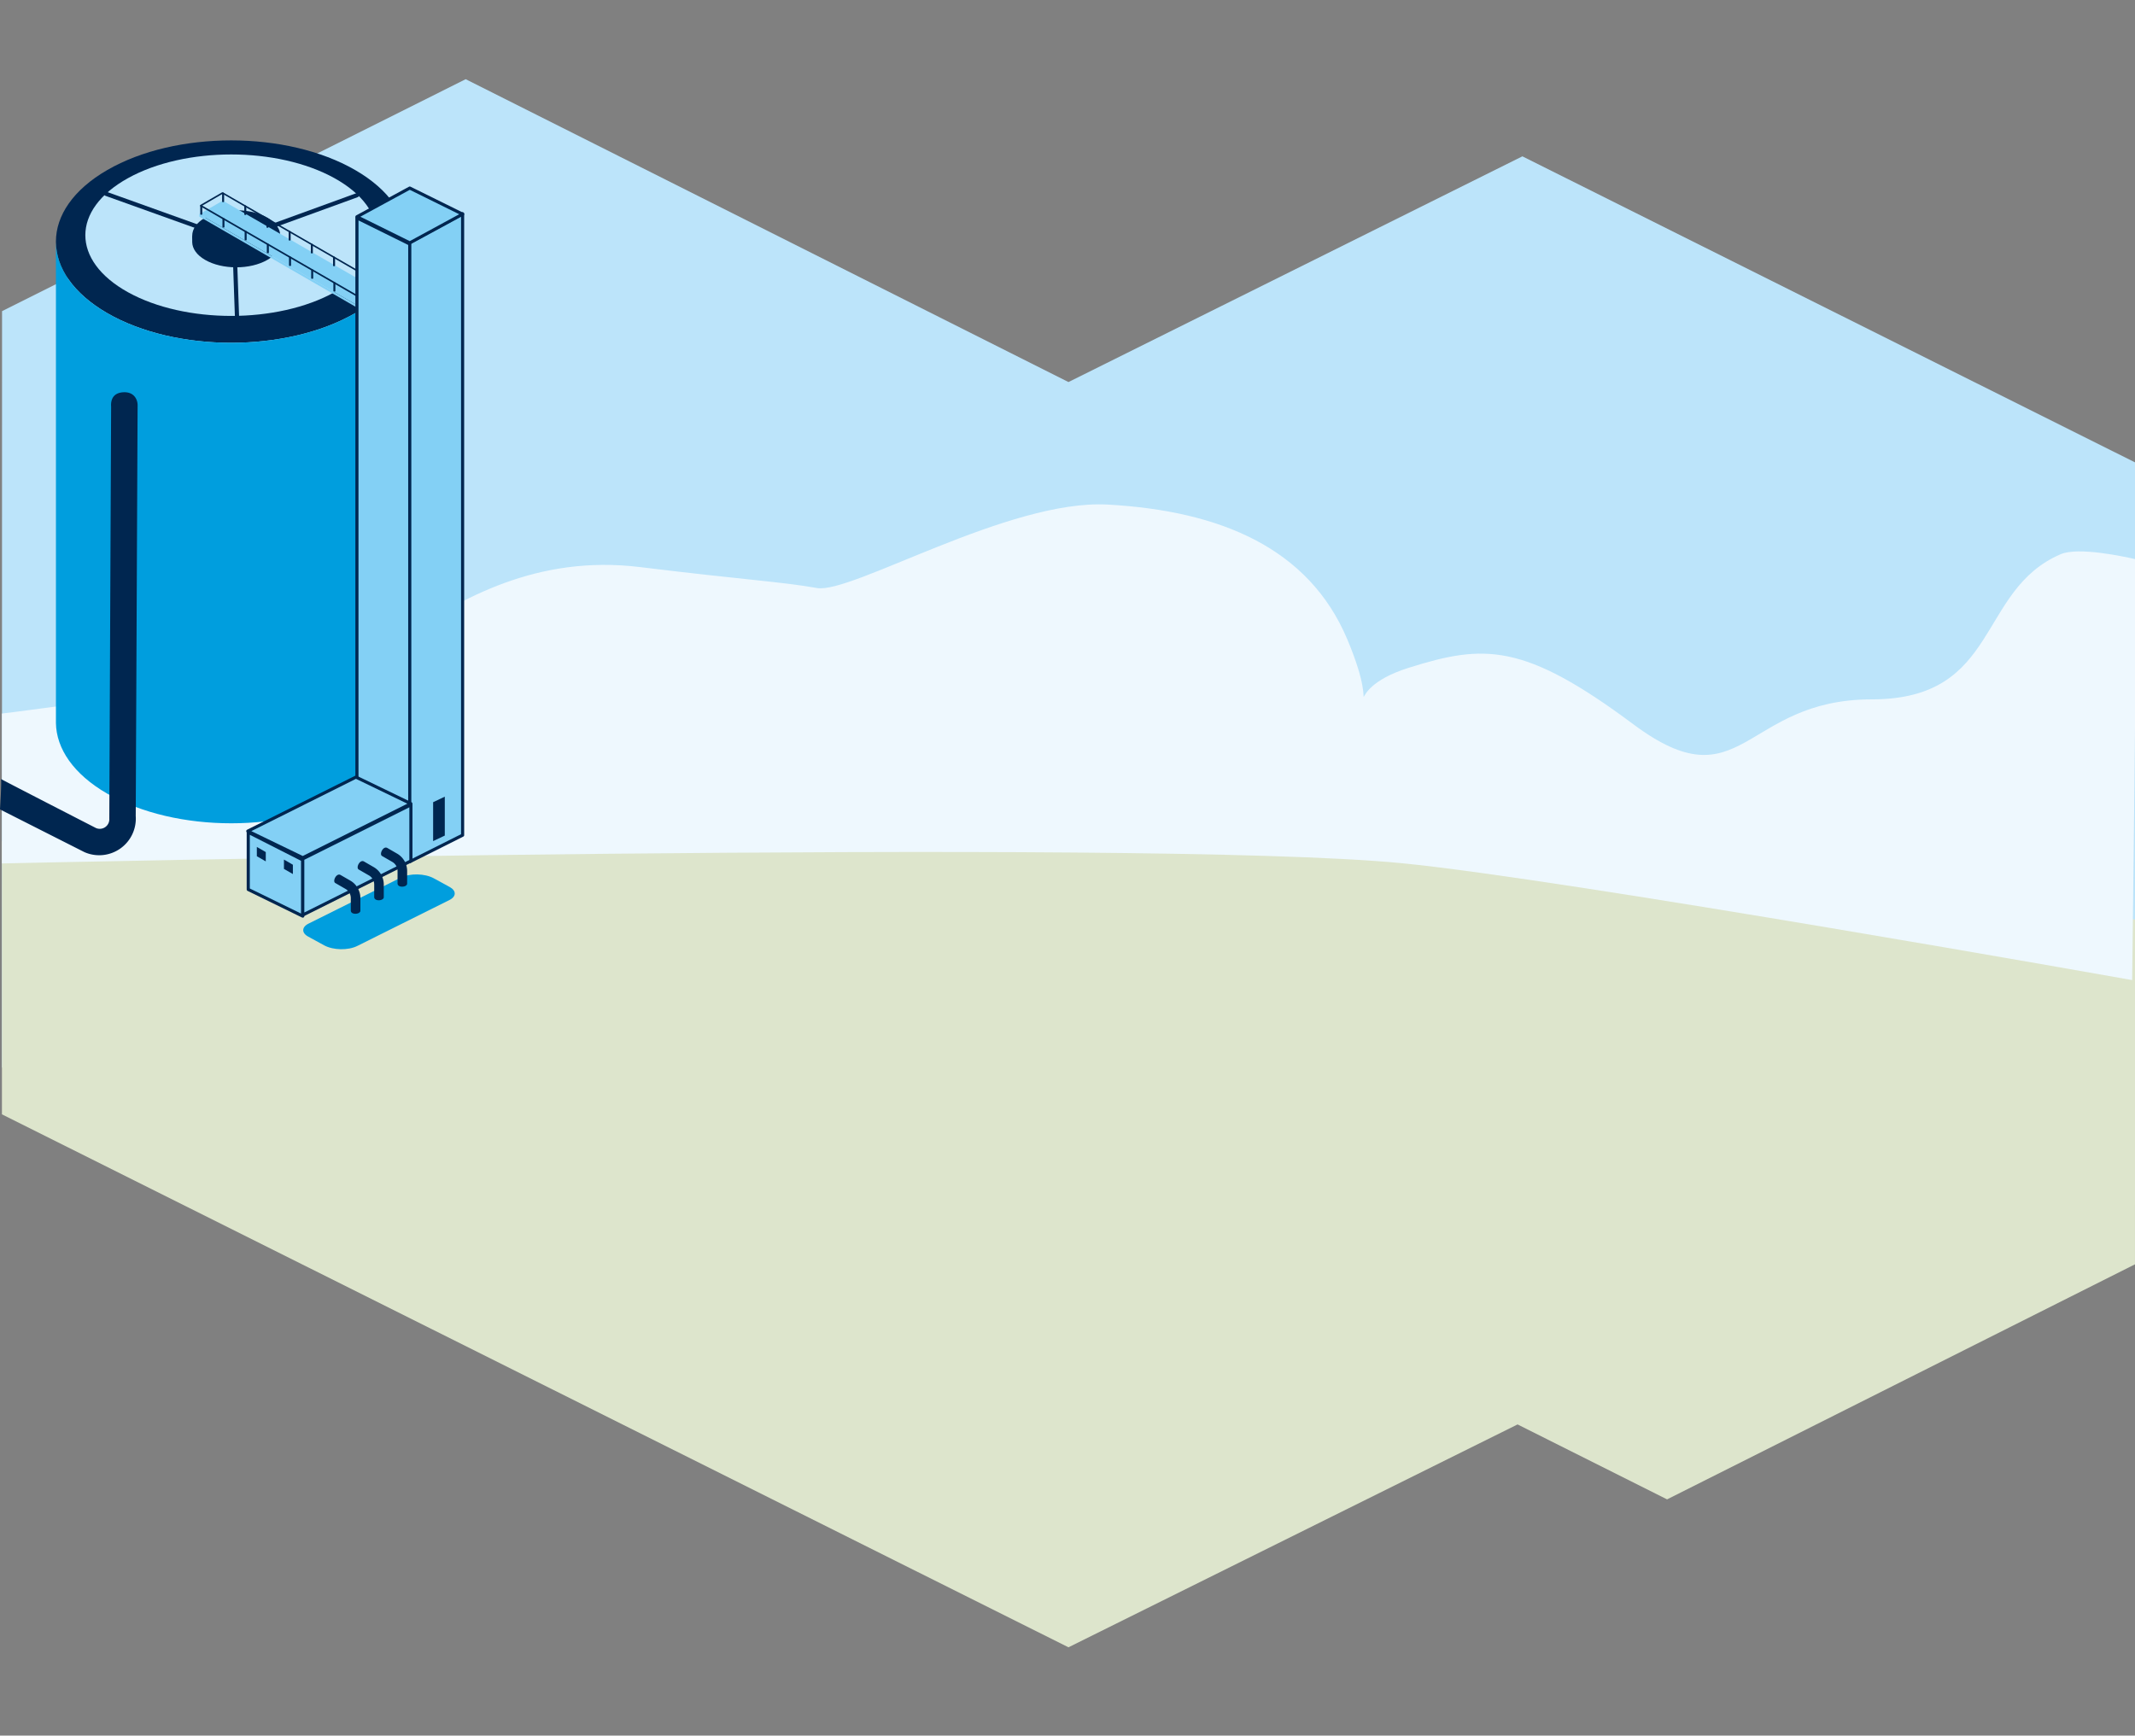 <svg xmlns="http://www.w3.org/2000/svg" xmlns:xlink="http://www.w3.org/1999/xlink" width="1367.24" height="1111.57" viewBox="0 0 1367.24 1111.57">
  <rect x="0" y="0" width="1367.24" height="1111.57" fill="#808080" stroke="none"/>
  <defs>
    <style>
      .cls-1, .cls-12, .cls-13, .cls-8 {
        fill: none;
      }

      .cls-2 {
        fill: #bce4fa;
      }

      .cls-3 {
        clip-path: url(#clip-path);
      }

      .cls-4 {
        fill: #dde5cc;
      }

      .cls-5 {
        fill: #eef8fe;
      }

      .cls-6 {
        fill: #009ede;
      }

      .cls-7 {
        fill: #002650;
      }

      .cls-12, .cls-13, .cls-8 {
        stroke: #002650;
        stroke-linecap: round;
        stroke-linejoin: round;
      }

      .cls-8 {
        stroke-width: 2.68px;
      }

      .cls-9 {
        clip-path: url(#clip-path-2);
      }

      .cls-10 {
        clip-path: url(#clip-path-3);
      }

      .cls-11 {
        fill: #83d0f5;
      }

      .cls-12 {
        stroke-width: 0.8px;
      }

      .cls-13 {
        stroke-width: 2px;
      }
    </style>
    <clipPath id="clip-path">
      <rect class="cls-1" y="50.72" width="1367.87" height="1004.31"/>
    </clipPath>
    <clipPath id="clip-path-2">
      <path class="cls-1" d="M123.09,151.08v4c.07,4.12,2.82,8.22,8.26,11.36,11,6.36,28.86,6.36,39.87,0,5.57-3.21,8.32-7.44,8.25-11.66v-4Z"/>
    </clipPath>
    <clipPath id="clip-path-3">
      <path class="cls-1" d="M131.35,139.41c-11,6.36-11,16.67,0,23s28.86,6.36,39.87,0,11-16.66,0-23c-5.51-3.17-12.72-4.76-19.94-4.76s-14.43,1.59-19.93,4.76"/>
    </clipPath>
  </defs>
  <title>09 Tekstvlak</title>
  <g id="Laag_1" data-name="Laag 1">
    <polygon class="cls-2" points="298.22 50.72 1.31 199.27 1.24 683.65 686.94 931.04 958.18 880.55 1367.24 771.03 1367.24 296.12 974.93 100.13 684.24 244.69 298.22 50.72"/>
    <g class="cls-3">
      <path class="cls-4" d="M1367.24,589s-241.8-64-459.74-57.15C320.2,550.24,143,544.4,143,544.4L1.24,538.76V713.69l683,341.34,287.6-142.74,95.75,48,299.65-150.55Z"/>
      <path class="cls-5" d="M1367.59,358.16c-7.86-1.82-36.71-8-47.86-3.24-54,23.06-38.52,93-121.14,93s-82.67,68.1-152.67,15.91-95.47-51.42-144-36.07-14.54,40-39.15-18.36-81.2-82.21-153.27-86.23C646,319.59,545.26,380.57,523.14,376.6s-46.8-5.25-113.22-13.4-115,20.69-150.42,43.69S1.24,457,1.24,457v96s730.59-16.41,896.58-.14c105.28,10.32,467.59,74.84,467.59,74.84s3.46-269.28,2.18-269.57"/>
      <path class="cls-6" d="M197.57,591.55c-4.45,2.22-4.52,6-.16,8.33l10.15,5.55c5.82,3.18,15.34,3.36,21.27.4l59-29.41c4.44-2.22,4.51-5.95.15-8.33l-10.15-5.55c-5.81-3.18-15.33-3.36-21.26-.4Z"/>
      <path class="cls-7" d="M227.45,200.56c-43.84,25.31-114.92,25.31-158.76,0s-43.83-66.35,0-91.66,114.92-25.31,158.76,0,43.83,66.35,0,91.66"/>
      <path class="cls-7" d="M224,198.54c-41.91,24.19-109.85,24.19-151.76,0s-41.91-63.43,0-87.62S182,86.72,224,110.92s41.9,63.42,0,87.62"/>
      <path class="cls-6" d="M260.32,154.13V461.87c.27,16.79-10.69,33.62-32.88,46.43-43.83,25.31-114.91,25.31-158.75,0C47,495.79,36.08,479.45,35.82,463.07V155.33c.26,16.38,11.22,32.72,32.87,45.23,43.84,25.31,114.92,25.31,158.75,0,22.19-12.81,33.15-29.64,32.88-46.43"/>
      <path class="cls-7" d="M148.07,92.77c-26.49,0-53,5.63-73.62,16.88C56.73,120.8,48,135,48.23,149.15v0c.23,14.58,10,29.11,29.24,40.23,19.49,11.26,45.05,16.89,70.6,16.89s51.1-5.63,70.6-16.89c19.28-11.13,29-25.68,29.24-40.27v-1c-.2-13.81-7.23-27.59-24.52-38.46-20.64-11.25-48.84-16.88-75.32-16.88m0,110.93c-24.43,0-48.85-5.38-67.49-16.14-37.28-21.52-37.28-56.41,0-77.93,18.64-10.76,43.06-16.14,67.49-16.14s48.85,5.38,67.49,16.14c37.27,21.52,37.27,56.41,0,77.93-18.64,10.76-43.06,16.14-67.49,16.14"/>
      <path class="cls-2" d="M214.13,187.19c-36.49,20.19-95.64,20.19-132.12,0s-36.48-52.93,0-73.12,95.63-20.2,132.12,0,36.48,52.93,0,73.12"/>
    </g>
    <polyline class="cls-8" points="67.94 124.14 150.05 153.59 228.58 125.03"/>
    <line class="cls-8" x1="151.83" y1="204.46" x2="150.05" y2="153.59"/>
    <g class="cls-9">
      <rect class="cls-7" x="123.09" y="150.77" width="56.45" height="22.03"/>
    </g>
    <g class="cls-10">
      <rect class="cls-7" x="120.34" y="133.06" width="61.89" height="35.73"/>
    </g>
    <polygon class="cls-11" points="235.58 199.49 127.65 137.18 127.65 138.71 235.58 201.02 235.58 199.49"/>
    <polygon class="cls-11" points="235.58 199.49 127.65 137.18 142.66 128.52 250.58 190.83 235.58 199.49"/>
    <polygon class="cls-7" points="142.65 123.92 142.65 129.06 143.12 129.06 143.12 123.92 142.88 123.69 142.65 123.92"/>
    <polygon class="cls-12" points="142.65 129.06 142.65 123.92 142.88 123.69 143.12 123.92 143.12 129.06 142.65 129.06"/>
    <polygon class="cls-7" points="156.85 132.13 156.85 137.26 157.33 137.26 157.33 132.13 157.09 131.89 156.85 132.13"/>
    <polygon class="cls-12" points="156.85 137.26 156.85 132.13 157.09 131.89 157.33 132.13 157.33 137.26 156.85 137.26"/>
    <polygon class="cls-7" points="171.06 140.33 171.06 145.46 171.54 145.46 171.54 140.33 171.3 140.09 171.06 140.33"/>
    <polygon class="cls-12" points="171.06 145.46 171.06 140.33 171.3 140.09 171.54 140.33 171.54 145.46 171.06 145.46"/>
    <polygon class="cls-7" points="185.27 148.53 185.27 153.66 185.74 153.66 185.74 148.53 185.51 148.3 185.27 148.53"/>
    <polygon class="cls-12" points="185.27 153.66 185.27 148.53 185.51 148.3 185.74 148.53 185.74 153.66 185.27 153.66"/>
    <polygon class="cls-7" points="199.48 156.73 199.48 161.87 199.95 161.87 199.95 156.73 199.71 156.5 199.48 156.73"/>
    <polygon class="cls-12" points="199.48 161.87 199.48 156.73 199.71 156.5 199.95 156.73 199.95 161.87 199.48 161.87"/>
    <polygon class="cls-7" points="213.68 164.94 213.68 170.07 214.16 170.07 214.16 164.94 213.92 164.7 213.68 164.94"/>
    <polygon class="cls-12" points="213.68 170.07 213.68 164.94 213.92 164.7 214.16 164.94 214.16 170.07 213.68 170.07"/>
    <polygon class="cls-7" points="128.65 132.01 128.65 137.14 129.13 137.14 129.13 132.01 128.89 131.77 128.65 132.01"/>
    <polygon class="cls-12" points="128.65 137.14 128.65 132.01 128.89 131.77 129.13 132.01 129.13 137.14 128.65 137.14"/>
    <polygon class="cls-7" points="142.86 140.21 142.86 145.34 143.33 145.34 143.33 140.21 143.1 139.97 142.86 140.21"/>
    <polygon class="cls-12" points="142.86 145.34 142.86 140.21 143.1 139.97 143.33 140.21 143.33 145.34 142.86 145.34"/>
    <polygon class="cls-7" points="157.07 148.41 157.07 153.54 157.54 153.54 157.54 148.41 157.31 148.17 157.07 148.41"/>
    <polygon class="cls-12" points="157.07 153.54 157.07 148.41 157.3 148.17 157.54 148.41 157.54 153.54 157.07 153.54"/>
    <polygon class="cls-7" points="171.28 156.61 171.28 161.75 171.75 161.75 171.75 156.61 171.51 156.38 171.28 156.61"/>
    <polygon class="cls-12" points="171.28 161.74 171.28 156.61 171.51 156.38 171.75 156.61 171.75 161.74 171.28 161.74"/>
    <polygon class="cls-7" points="185.48 164.81 185.48 169.95 185.96 169.95 185.96 164.81 185.72 164.58 185.48 164.81"/>
    <polygon class="cls-12" points="185.48 169.95 185.48 164.81 185.72 164.58 185.96 164.81 185.96 169.95 185.48 169.95"/>
    <polygon class="cls-7" points="199.69 173.02 199.69 178.15 200.16 178.15 200.16 173.02 199.93 172.78 199.69 173.02"/>
    <polygon class="cls-12" points="199.69 178.15 199.69 173.02 199.93 172.78 200.16 173.02 200.16 178.15 199.69 178.15"/>
    <polygon class="cls-7" points="213.9 181.22 213.9 186.35 214.37 186.35 214.37 181.22 214.13 180.98 213.9 181.22"/>
    <polygon class="cls-12" points="213.9 186.35 213.9 181.22 214.13 180.98 214.37 181.22 214.37 186.35 213.9 186.35"/>
    <g class="cls-3">
      <path class="cls-7" d="M235.92,194.19l-.25-.06-107.42-62-.25-.43.25-.43,14-8.11h.5l107.42,62a.49.49,0,0,1,.18.68.5.5,0,0,1-.68.18L142.54,124.15l-13,7.53,106.68,61.58a.5.5,0,0,1,.18.68Z"/>
    </g>
    <polygon class="cls-11" points="262.41 546.91 228.58 530.19 228.58 139.55 262.41 156.27 262.41 546.91"/>
    <polygon class="cls-13" points="262.41 546.91 228.58 530.19 228.58 139.55 262.41 156.27 262.41 546.91"/>
    <polygon class="cls-11" points="296.25 136.89 262.41 155.28 262.41 551.88 296.25 534.9 296.25 136.89"/>
    <polygon class="cls-13" points="296.25 136.89 262.41 155.28 262.41 551.88 296.25 534.9 296.25 136.89"/>
    <polygon class="cls-11" points="262.41 120.45 228.58 138.84 262.41 155.56 296.25 137.17 262.41 120.45"/>
    <polygon class="cls-13" points="262.41 120.45 228.58 138.84 262.41 155.56 296.25 137.17 262.41 120.45"/>
    <g class="cls-3">
      <path class="cls-7" d="M79.64,251.22c-7,.05-8.84,4.59-8.48,9.24L70,524.3a6.12,6.12,0,0,1-8.59,6S-.16,498.69.54,498.86,0,518.39,0,518.39l54,27.33a23.45,23.45,0,0,0,32.92-23.06l1.2-263.22c0-3.24-2-8.28-8.5-8.22"/>
    </g>
    <polygon class="cls-7" points="277.37 513.77 277.37 538.69 284.84 535.15 284.84 510.23 277.37 513.77"/>
    <polygon class="cls-11" points="193.89 586.74 158.98 569.67 158.98 533.03 193.89 550.75 193.89 586.74"/>
    <polygon class="cls-13" points="193.89 586.74 158.98 569.67 158.98 533.03 193.89 550.75 193.89 586.74"/>
    <polygon class="cls-11" points="263.14 551.42 193.89 586.03 193.89 550.04 263.14 515.43 263.14 551.42"/>
    <polygon class="cls-13" points="263.14 551.42 193.89 586.03 193.89 550.04 263.14 515.43 263.14 551.42"/>
    <polygon class="cls-11" points="193.89 549.34 158.69 532.31 227.95 497.7 263.14 514.72 193.89 549.34"/>
    <polygon class="cls-13" points="193.89 549.34 158.69 532.31 227.95 497.7 263.14 514.72 193.89 549.34"/>
    <polygon class="cls-7" points="164.48 542.42 164.49 548.38 170.2 551.68 170.2 545.72 164.48 542.42"/>
    <polygon class="cls-7" points="181.84 550.53 181.84 556.5 187.56 559.79 187.56 553.83 181.84 550.53"/>
    <g class="cls-3">
      <path class="cls-7" d="M259,551.42a12.72,12.72,0,0,0-4.7-4.71l-6.24-3.61c-2.67-1.54-5.35,4-3.4,5.13l6.57,3.79a6.75,6.75,0,0,1,3.36,5.82v7.94c0,3,6.14,2.55,6.14.12v-8.06a12.83,12.83,0,0,0-1.73-6.42"/>
      <path class="cls-7" d="M244.05,560.07a12.87,12.87,0,0,0-4.7-4.71l-6.24-3.6c-2.68-1.55-5.36,4-3.4,5.13l6.57,3.79a6.72,6.72,0,0,1,3.36,5.81v8c0,3,6.13,2.55,6.13.11v-8.06a12.83,12.83,0,0,0-1.72-6.42"/>
      <path class="cls-7" d="M229.06,568.72a12.94,12.94,0,0,0-4.7-4.71l-6.24-3.6c-2.67-1.54-5.35,4-3.4,5.13l6.57,3.79a6.74,6.74,0,0,1,3.36,5.81v8c0,3,6.14,2.55,6.14.11v-8.06a12.86,12.86,0,0,0-1.73-6.42"/>
    </g>
  </g>
</svg>
